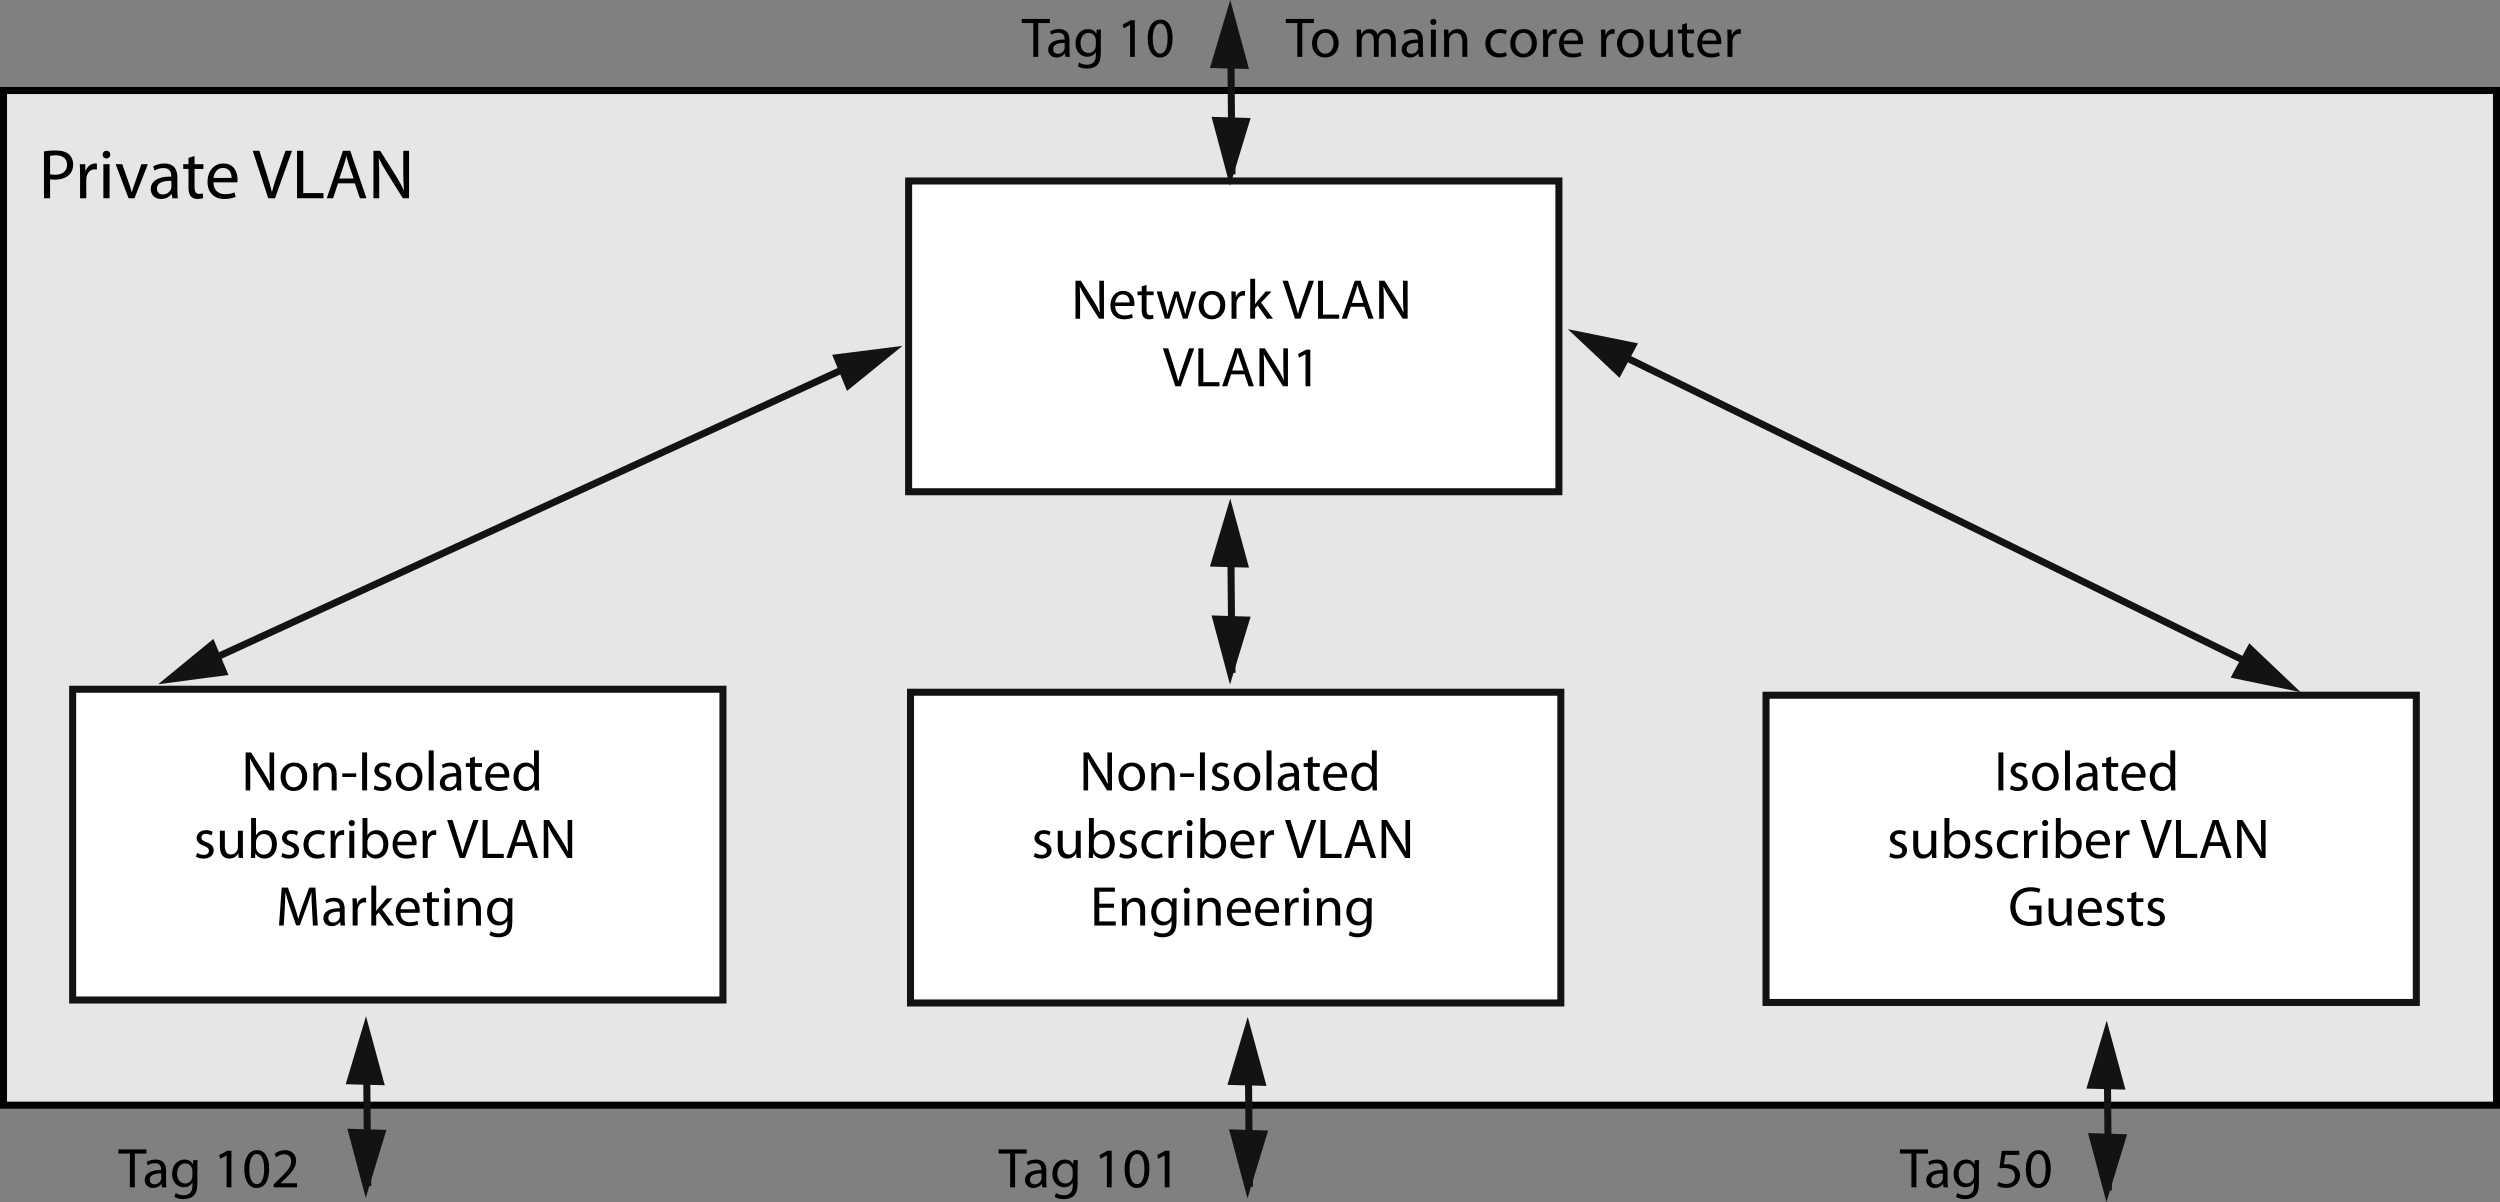 <?xml version="1.0" encoding="UTF-8"?>
<!DOCTYPE svg PUBLIC "-//W3C//DTD SVG 1.1//EN" "http://www.w3.org/Graphics/SVG/1.1/DTD/svg11.dtd">
<!-- Generator: Adobe Illustrator 15.1.0, SVG Export Plug-In . SVG Version: 6.00 Build 0)  --><svg xmlns="http://www.w3.org/2000/svg" version="1.1" id="Layer_1" x="0px" y="0px" width="355.105px" height="170.76px" viewBox="0 0 355.105 170.76" enable-background="new 0 0 355.105 170.76" xml:space="preserve">
    <rect x="0" y="0" width="355.105" height="170.76" fill="#808080" stroke="none"/>
    <rect x="0.5" y="12.856" fill="#E6E6E6" stroke="#000000" width="354.105" height="144.127"/>
    <rect x="129.063" y="25.706" fill="#FFFFFF" stroke="#141213" width="92.368" height="44.141"/>
    <rect x="10.322" y="97.9" fill="#FFFFFF" stroke="#141213" width="92.368" height="44.141"/>
    <rect x="129.332" y="98.326" fill="#FFFFFF" stroke="#141213" width="92.37" height="44.139"/>
    <rect x="250.85" y="98.75" fill="#FFFFFF" stroke="#141213" width="92.368" height="43.64"/>
    <g>
        <path d="M152.764,45.268v-5.389h0.768l1.719,2.727c0.392,0.632,0.711,1.199,0.959,1.751l0.024-0.008   c-0.064-0.72-0.08-1.375-0.08-2.215v-2.255h0.655v5.389h-0.704l-1.711-2.734c-0.376-0.6-0.736-1.215-1-1.799l-0.024,0.008   c0.04,0.68,0.048,1.327,0.048,2.223v2.303H152.764z"/>
        <path d="M158.396,43.461c0.016,0.952,0.616,1.343,1.327,1.343c0.504,0,0.815-0.088,1.071-0.2l0.128,0.504   c-0.248,0.112-0.68,0.248-1.295,0.248c-1.191,0-1.903-0.792-1.903-1.959s0.688-2.079,1.815-2.079c1.271,0,1.599,1.104,1.599,1.815   c0,0.144-0.008,0.248-0.024,0.328H158.396z M160.458,42.958c0.008-0.44-0.184-1.136-0.975-1.136c-0.72,0-1.023,0.648-1.08,1.136   H160.458z"/>
        <path d="M162.859,40.471v0.928h1.007v0.536h-1.007v2.086c0,0.48,0.136,0.752,0.528,0.752c0.192,0,0.304-0.016,0.408-0.048   l0.032,0.536c-0.136,0.048-0.352,0.096-0.624,0.096c-0.328,0-0.591-0.112-0.759-0.296c-0.192-0.216-0.272-0.56-0.272-1.015v-2.111   h-0.6v-0.536h0.6v-0.72L162.859,40.471z"/>
        <path d="M165.011,41.398l0.52,1.967c0.104,0.432,0.208,0.832,0.28,1.231h0.024c0.088-0.392,0.216-0.808,0.344-1.224l0.632-1.975   h0.592l0.6,1.935c0.144,0.464,0.256,0.872,0.344,1.264h0.024c0.064-0.392,0.168-0.8,0.296-1.255l0.552-1.943h0.695l-1.247,3.87   h-0.64l-0.592-1.847c-0.136-0.432-0.248-0.815-0.344-1.271h-0.016c-0.096,0.463-0.216,0.863-0.352,1.279l-0.624,1.839h-0.64   l-1.167-3.87H165.011z"/>
        <path d="M174.042,43.301c0,1.431-0.999,2.055-1.927,2.055c-1.04,0-1.855-0.768-1.855-1.991c0-1.288,0.855-2.047,1.919-2.047   C173.29,41.318,174.042,42.126,174.042,43.301z M170.979,43.341c0,0.847,0.479,1.487,1.167,1.487c0.671,0,1.175-0.631,1.175-1.503   c0-0.656-0.328-1.479-1.159-1.479C171.339,41.846,170.979,42.613,170.979,43.341z"/>
        <path d="M174.932,42.605c0-0.456-0.008-0.848-0.032-1.207h0.616l0.031,0.768h0.023c0.177-0.52,0.608-0.848,1.08-0.848   c0.072,0,0.128,0.008,0.191,0.016v0.664c-0.071-0.016-0.144-0.016-0.239-0.016c-0.496,0-0.848,0.368-0.943,0.896   c-0.017,0.096-0.024,0.216-0.024,0.328v2.063h-0.703V42.605z"/>
        <path d="M178.275,43.173h0.016c0.096-0.136,0.224-0.304,0.336-0.44l1.143-1.335h0.84l-1.486,1.591l1.703,2.279h-0.864l-1.327-1.855   l-0.359,0.4v1.455h-0.696v-5.677h0.696V43.173z"/>
        <path d="M183.946,45.268l-1.767-5.389h0.76l0.839,2.655c0.224,0.728,0.424,1.383,0.575,2.015h0.017   c0.151-0.624,0.368-1.303,0.616-2.007l0.911-2.663h0.743l-1.927,5.389H183.946z"/>
        <path d="M187.219,39.879h0.703v4.806h2.303v0.583h-3.006V39.879z"/>
        <path d="M191.874,43.573l-0.56,1.695h-0.72l1.839-5.389h0.832l1.839,5.389h-0.743l-0.576-1.695H191.874z M193.649,43.029   l-0.536-1.551c-0.119-0.352-0.199-0.671-0.279-0.983h-0.016c-0.08,0.312-0.16,0.648-0.272,0.976l-0.528,1.559H193.649z"/>
        <path d="M195.898,45.268v-5.389h0.768l1.719,2.727c0.393,0.632,0.712,1.199,0.96,1.751l0.024-0.008   c-0.064-0.72-0.08-1.375-0.08-2.215v-2.255h0.655v5.389h-0.704l-1.711-2.734c-0.375-0.6-0.735-1.215-0.999-1.799l-0.024,0.008   c0.041,0.68,0.049,1.327,0.049,2.223v2.303H195.898z"/>
        <path d="M166.943,54.868l-1.767-5.389h0.76l0.839,2.655c0.224,0.728,0.424,1.383,0.576,2.015h0.016   c0.152-0.624,0.368-1.303,0.616-2.007l0.911-2.663h0.744l-1.927,5.389H166.943z"/>
        <path d="M170.215,49.479h0.704v4.806h2.303v0.583h-3.006V49.479z"/>
        <path d="M174.871,53.173l-0.561,1.695h-0.719l1.839-5.389h0.831l1.84,5.389h-0.744l-0.576-1.695H174.871z M176.646,52.629   l-0.536-1.551c-0.12-0.352-0.2-0.671-0.28-0.983h-0.016c-0.08,0.312-0.16,0.647-0.271,0.976l-0.528,1.559H176.646z"/>
        <path d="M178.896,54.868v-5.389h0.768l1.719,2.727c0.392,0.632,0.712,1.199,0.96,1.751l0.023-0.008   c-0.064-0.72-0.08-1.375-0.08-2.215v-2.255h0.656v5.389h-0.704l-1.711-2.734c-0.376-0.6-0.735-1.215-0.999-1.799l-0.024,0.008   c0.04,0.68,0.048,1.327,0.048,2.223v2.303H178.896z"/>
        <path d="M185.438,50.327h-0.016l-0.903,0.488l-0.137-0.536l1.136-0.608h0.6v5.197h-0.68V50.327z"/>
</g>
    <g>
        <path d="M284.562,106.878v5.389h-0.704v-5.389H284.562z"/>
        <path d="M285.657,111.556c0.217,0.128,0.584,0.271,0.936,0.271c0.504,0,0.744-0.248,0.744-0.576c0-0.335-0.2-0.512-0.712-0.704   c-0.703-0.256-1.031-0.631-1.031-1.095c0-0.624,0.512-1.135,1.335-1.135c0.392,0,0.736,0.104,0.943,0.24l-0.168,0.512   c-0.151-0.096-0.432-0.232-0.791-0.232c-0.416,0-0.64,0.24-0.64,0.528c0,0.32,0.224,0.464,0.728,0.664   c0.664,0.248,1.016,0.583,1.016,1.159c0,0.688-0.536,1.167-1.439,1.167c-0.424,0-0.815-0.112-1.088-0.272L285.657,111.556z"/>
        <path d="M292.424,110.3c0,1.431-1,2.055-1.927,2.055c-1.04,0-1.855-0.768-1.855-1.991c0-1.288,0.855-2.047,1.919-2.047   C291.672,108.317,292.424,109.125,292.424,110.3z M289.361,110.34c0,0.847,0.479,1.487,1.167,1.487   c0.672,0,1.176-0.631,1.176-1.503c0-0.656-0.328-1.479-1.159-1.479C289.721,108.845,289.361,109.612,289.361,110.34z"/>
        <path d="M293.313,106.59h0.703v5.677h-0.703V106.59z"/>
        <path d="M297.919,111.34c0,0.335,0.017,0.664,0.057,0.927h-0.632l-0.056-0.488h-0.024c-0.216,0.304-0.632,0.576-1.184,0.576   c-0.783,0-1.183-0.552-1.183-1.111c0-0.936,0.831-1.447,2.326-1.439v-0.08c0-0.312-0.088-0.896-0.879-0.888   c-0.368,0-0.744,0.104-1.016,0.288l-0.16-0.472c0.319-0.2,0.791-0.336,1.279-0.336c1.184,0,1.471,0.808,1.471,1.575V111.34z    M297.239,110.292c-0.768-0.016-1.639,0.12-1.639,0.872c0,0.464,0.304,0.672,0.655,0.672c0.512,0,0.84-0.32,0.952-0.648   c0.023-0.08,0.031-0.16,0.031-0.224V110.292z"/>
        <path d="M299.873,107.47v0.928h1.007v0.536h-1.007v2.086c0,0.48,0.136,0.752,0.527,0.752c0.191,0,0.304-0.016,0.407-0.048   l0.032,0.536c-0.136,0.048-0.352,0.096-0.623,0.096c-0.328,0-0.592-0.112-0.76-0.296c-0.192-0.216-0.272-0.56-0.272-1.015v-2.111   h-0.6v-0.536h0.6v-0.72L299.873,107.47z"/>
        <path d="M302.018,110.46c0.016,0.952,0.615,1.343,1.327,1.343c0.504,0,0.815-0.088,1.071-0.2l0.128,0.504   c-0.248,0.112-0.68,0.248-1.295,0.248c-1.191,0-1.903-0.792-1.903-1.959s0.688-2.079,1.815-2.079c1.271,0,1.599,1.104,1.599,1.815   c0,0.144-0.008,0.248-0.023,0.328H302.018z M304.08,109.957c0.008-0.44-0.184-1.136-0.976-1.136c-0.719,0-1.023,0.648-1.079,1.136   H304.08z"/>
        <path d="M308.968,106.59v4.677c0,0.344,0.016,0.736,0.032,1h-0.624l-0.032-0.671h-0.023c-0.208,0.432-0.672,0.759-1.304,0.759   c-0.936,0-1.663-0.792-1.663-1.967c-0.008-1.288,0.8-2.071,1.735-2.071c0.6,0,0.991,0.28,1.167,0.583h0.017v-2.311H308.968z    M308.272,109.972c0-0.088-0.009-0.208-0.032-0.295c-0.104-0.44-0.488-0.808-1.016-0.808c-0.728,0-1.159,0.64-1.159,1.487   c0,0.784,0.392,1.431,1.144,1.431c0.472,0,0.903-0.319,1.031-0.839c0.023-0.096,0.032-0.192,0.032-0.304V109.972z"/>
        <path d="M268.521,121.156c0.216,0.127,0.584,0.271,0.936,0.271c0.504,0,0.744-0.248,0.744-0.576c0-0.336-0.2-0.512-0.712-0.703   c-0.703-0.256-1.031-0.632-1.031-1.096c0-0.624,0.512-1.135,1.335-1.135c0.392,0,0.735,0.104,0.943,0.24l-0.168,0.512   c-0.151-0.096-0.432-0.232-0.791-0.232c-0.416,0-0.64,0.24-0.64,0.528c0,0.32,0.224,0.464,0.728,0.664   c0.663,0.248,1.016,0.583,1.016,1.158c0,0.688-0.536,1.168-1.439,1.168c-0.424,0-0.815-0.111-1.087-0.271L268.521,121.156z"/>
        <path d="M275.024,120.804c0,0.407,0.008,0.76,0.031,1.063h-0.623l-0.04-0.632h-0.017c-0.176,0.312-0.591,0.72-1.279,0.72   c-0.607,0-1.335-0.344-1.335-1.695v-2.263h0.704v2.136c0,0.734,0.231,1.238,0.863,1.238c0.472,0,0.8-0.328,0.928-0.647   c0.04-0.096,0.063-0.224,0.063-0.359v-2.367h0.704V120.804z"/>
        <path d="M276.194,116.19h0.695v2.431h0.016c0.248-0.432,0.696-0.704,1.319-0.704c0.968,0,1.64,0.799,1.64,1.967   c0,1.383-0.88,2.07-1.743,2.07c-0.56,0-1.008-0.216-1.304-0.72h-0.016l-0.04,0.632h-0.6c0.016-0.264,0.032-0.656,0.032-1V116.19z    M276.89,120.316c0,0.088,0.008,0.176,0.032,0.256c0.128,0.487,0.544,0.823,1.056,0.823c0.743,0,1.175-0.6,1.175-1.487   c0-0.775-0.399-1.439-1.159-1.439c-0.472,0-0.92,0.335-1.063,0.863c-0.024,0.088-0.04,0.185-0.04,0.297V120.316z"/>
        <path d="M280.649,121.156c0.217,0.127,0.584,0.271,0.936,0.271c0.504,0,0.744-0.248,0.744-0.576c0-0.336-0.2-0.512-0.712-0.703   c-0.703-0.256-1.031-0.632-1.031-1.096c0-0.624,0.512-1.135,1.335-1.135c0.392,0,0.736,0.104,0.943,0.24l-0.168,0.512   c-0.151-0.096-0.432-0.232-0.791-0.232c-0.416,0-0.64,0.24-0.64,0.528c0,0.32,0.224,0.464,0.728,0.664   c0.664,0.248,1.016,0.583,1.016,1.158c0,0.688-0.536,1.168-1.439,1.168c-0.424,0-0.815-0.111-1.088-0.271L280.649,121.156z"/>
        <path d="M286.672,121.731c-0.184,0.088-0.591,0.224-1.111,0.224c-1.167,0-1.927-0.791-1.927-1.975c0-1.191,0.815-2.063,2.079-2.063   c0.416,0,0.783,0.104,0.976,0.208l-0.16,0.536c-0.168-0.088-0.432-0.184-0.815-0.184c-0.888,0-1.367,0.664-1.367,1.463   c0,0.896,0.575,1.447,1.343,1.447c0.4,0,0.664-0.097,0.864-0.185L286.672,121.731z"/>
        <path d="M287.498,119.205c0-0.456-0.009-0.848-0.032-1.208h0.615l0.032,0.768h0.024c0.176-0.52,0.607-0.847,1.079-0.847   c0.072,0,0.128,0.008,0.192,0.016v0.664c-0.072-0.016-0.145-0.016-0.24-0.016c-0.496,0-0.848,0.368-0.943,0.896   c-0.017,0.096-0.024,0.216-0.024,0.328v2.063h-0.703V119.205z"/>
        <path d="M290.93,116.91c0,0.24-0.168,0.432-0.447,0.432c-0.256,0-0.424-0.192-0.424-0.432c0-0.24,0.176-0.44,0.439-0.44   C290.754,116.47,290.93,116.662,290.93,116.91z M290.146,121.867v-3.87h0.703v3.87H290.146z"/>
        <path d="M292.019,116.19h0.695v2.431h0.016c0.248-0.432,0.696-0.704,1.319-0.704c0.968,0,1.64,0.799,1.64,1.967   c0,1.383-0.88,2.07-1.743,2.07c-0.56,0-1.008-0.216-1.304-0.72h-0.016l-0.04,0.632h-0.6c0.016-0.264,0.032-0.656,0.032-1V116.19z    M292.714,120.316c0,0.088,0.008,0.176,0.032,0.256c0.128,0.487,0.544,0.823,1.056,0.823c0.743,0,1.175-0.6,1.175-1.487   c0-0.775-0.399-1.439-1.159-1.439c-0.472,0-0.92,0.335-1.063,0.863c-0.024,0.088-0.04,0.185-0.04,0.297V120.316z"/>
        <path d="M296.962,120.061c0.016,0.951,0.615,1.343,1.327,1.343c0.504,0,0.815-0.088,1.071-0.2l0.128,0.504   c-0.248,0.112-0.68,0.248-1.295,0.248c-1.191,0-1.903-0.791-1.903-1.959c0-1.167,0.688-2.079,1.815-2.079   c1.271,0,1.599,1.103,1.599,1.815c0,0.145-0.008,0.248-0.023,0.328H296.962z M299.024,119.557c0.008-0.439-0.184-1.136-0.976-1.136   c-0.72,0-1.023,0.647-1.079,1.136H299.024z"/>
        <path d="M300.578,119.205c0-0.456-0.009-0.848-0.032-1.208h0.615l0.032,0.768h0.024c0.176-0.52,0.607-0.847,1.079-0.847   c0.072,0,0.128,0.008,0.192,0.016v0.664c-0.072-0.016-0.145-0.016-0.24-0.016c-0.496,0-0.848,0.368-0.943,0.896   c-0.017,0.096-0.024,0.216-0.024,0.328v2.063h-0.703V119.205z"/>
        <path d="M305.81,121.867l-1.767-5.389h0.759l0.84,2.655c0.224,0.728,0.424,1.383,0.576,2.015h0.016   c0.152-0.624,0.368-1.304,0.615-2.007l0.912-2.663h0.743l-1.927,5.389H305.81z"/>
        <path d="M309.082,116.478h0.704v4.805h2.303v0.584h-3.007V116.478z"/>
        <path d="M313.738,120.172l-0.56,1.695h-0.72l1.839-5.389h0.831l1.839,5.389h-0.743l-0.575-1.695H313.738z M315.513,119.629   l-0.535-1.552c-0.12-0.352-0.2-0.671-0.28-0.983h-0.016c-0.08,0.312-0.16,0.647-0.272,0.976l-0.527,1.56H315.513z"/>
        <path d="M317.763,121.867v-5.389h0.768l1.72,2.727c0.392,0.631,0.711,1.199,0.959,1.75l0.024-0.008   c-0.064-0.719-0.08-1.375-0.08-2.214v-2.255h0.655v5.389h-0.703l-1.712-2.734c-0.375-0.6-0.735-1.215-0.999-1.799l-0.024,0.008   c0.04,0.68,0.049,1.327,0.049,2.223v2.303H317.763z"/>
        <path d="M289.977,131.228c-0.313,0.12-0.936,0.296-1.663,0.296c-0.816,0-1.487-0.208-2.016-0.712   c-0.463-0.448-0.751-1.167-0.751-2.007c0-1.607,1.111-2.782,2.918-2.782c0.624,0,1.119,0.136,1.352,0.247l-0.176,0.568   c-0.288-0.136-0.647-0.232-1.191-0.232c-1.312,0-2.167,0.816-2.167,2.168c0,1.367,0.815,2.174,2.079,2.174   c0.455,0,0.768-0.063,0.927-0.144v-1.607h-1.087v-0.56h1.775V131.228z"/>
        <path d="M294.249,130.404c0,0.407,0.008,0.76,0.031,1.063h-0.623l-0.04-0.631h-0.017c-0.176,0.312-0.591,0.719-1.279,0.719   c-0.607,0-1.335-0.344-1.335-1.694v-2.263h0.704v2.135c0,0.735,0.231,1.239,0.863,1.239c0.472,0,0.8-0.328,0.928-0.647   c0.04-0.096,0.063-0.225,0.063-0.36v-2.366h0.704V130.404z"/>
        <path d="M295.811,129.66c0.016,0.951,0.615,1.344,1.327,1.344c0.504,0,0.815-0.088,1.071-0.2l0.128,0.504   c-0.248,0.112-0.68,0.247-1.295,0.247c-1.191,0-1.903-0.791-1.903-1.959c0-1.167,0.688-2.078,1.815-2.078   c1.271,0,1.599,1.104,1.599,1.814c0,0.145-0.008,0.248-0.023,0.328H295.811z M297.873,129.156c0.008-0.439-0.184-1.135-0.976-1.135   c-0.719,0-1.023,0.647-1.079,1.135H297.873z"/>
        <path d="M299.33,130.756c0.216,0.128,0.584,0.271,0.936,0.271c0.504,0,0.744-0.248,0.744-0.576c0-0.335-0.2-0.512-0.712-0.703   c-0.703-0.256-1.031-0.631-1.031-1.096c0-0.623,0.512-1.135,1.335-1.135c0.392,0,0.735,0.104,0.943,0.24l-0.168,0.512   c-0.151-0.097-0.432-0.232-0.791-0.232c-0.416,0-0.64,0.24-0.64,0.527c0,0.32,0.224,0.465,0.728,0.664   c0.663,0.248,1.016,0.584,1.016,1.159c0,0.688-0.536,1.167-1.439,1.167c-0.424,0-0.815-0.111-1.087-0.271L299.33,130.756z"/>
        <path d="M303.442,126.67v0.928h1.007v0.535h-1.007v2.087c0,0.479,0.136,0.752,0.527,0.752c0.191,0,0.304-0.017,0.408-0.048   l0.031,0.535c-0.136,0.049-0.352,0.096-0.623,0.096c-0.328,0-0.592-0.111-0.76-0.295c-0.192-0.217-0.272-0.561-0.272-1.016v-2.111   h-0.6v-0.535h0.6v-0.72L303.442,126.67z"/>
        <path d="M305.146,130.756c0.216,0.128,0.584,0.271,0.936,0.271c0.504,0,0.744-0.248,0.744-0.576c0-0.335-0.2-0.512-0.712-0.703   c-0.703-0.256-1.031-0.631-1.031-1.096c0-0.623,0.512-1.135,1.335-1.135c0.392,0,0.735,0.104,0.943,0.24l-0.168,0.512   c-0.151-0.097-0.432-0.232-0.791-0.232c-0.416,0-0.64,0.24-0.64,0.527c0,0.32,0.224,0.465,0.728,0.664   c0.663,0.248,1.016,0.584,1.016,1.159c0,0.688-0.536,1.167-1.439,1.167c-0.424,0-0.815-0.111-1.087-0.271L305.146,130.756z"/>
</g>
    <g>
        <path d="M153.904,112.267v-5.389h0.768l1.719,2.727c0.392,0.632,0.711,1.199,0.959,1.751l0.024-0.008   c-0.064-0.72-0.08-1.375-0.08-2.215v-2.255h0.655v5.389h-0.704l-1.711-2.734c-0.376-0.6-0.736-1.215-1-1.799l-0.024,0.008   c0.04,0.68,0.048,1.327,0.048,2.223v2.303H153.904z"/>
        <path d="M162.646,110.3c0,1.431-1,2.055-1.927,2.055c-1.04,0-1.855-0.768-1.855-1.991c0-1.288,0.855-2.047,1.919-2.047   C161.894,108.317,162.646,109.125,162.646,110.3z M159.583,110.34c0,0.847,0.479,1.487,1.167,1.487   c0.671,0,1.175-0.631,1.175-1.503c0-0.656-0.328-1.479-1.159-1.479C159.943,108.845,159.583,109.612,159.583,110.34z"/>
        <path d="M163.536,109.444c0-0.408-0.008-0.728-0.032-1.048h0.624l0.04,0.64h0.016c0.192-0.359,0.64-0.719,1.279-0.719   c0.536,0,1.367,0.32,1.367,1.647v2.303h-0.704v-2.231c0-0.624-0.232-1.143-0.896-1.143c-0.456,0-0.815,0.328-0.943,0.72   c-0.032,0.088-0.048,0.208-0.048,0.328v2.327h-0.704V109.444z"/>
        <path d="M169.607,109.852v0.512h-1.975v-0.512H169.607z"/>
        <path d="M171.151,106.877v5.389h-0.704v-5.389H171.151z"/>
        <path d="M172.248,111.555c0.216,0.128,0.584,0.271,0.936,0.271c0.504,0,0.744-0.248,0.744-0.576c0-0.335-0.201-0.512-0.713-0.704   c-0.703-0.256-1.031-0.631-1.031-1.095c0-0.624,0.511-1.135,1.335-1.135c0.392,0,0.735,0.104,0.943,0.24l-0.168,0.512   c-0.152-0.096-0.432-0.232-0.791-0.232c-0.416,0-0.641,0.24-0.641,0.528c0,0.32,0.225,0.464,0.729,0.664   c0.663,0.248,1.016,0.583,1.016,1.159c0,0.688-0.537,1.167-1.439,1.167c-0.424,0-0.816-0.112-1.088-0.272L172.248,111.555z"/>
        <path d="M179.014,110.3c0,1.431-0.999,2.055-1.927,2.055c-1.04,0-1.854-0.768-1.854-1.991c0-1.288,0.855-2.047,1.918-2.047   C178.262,108.317,179.014,109.125,179.014,110.3z M175.951,110.34c0,0.847,0.48,1.487,1.168,1.487c0.672,0,1.176-0.631,1.176-1.503   c0-0.656-0.328-1.479-1.16-1.479C176.312,108.845,175.951,109.612,175.951,110.34z"/>
        <path d="M179.904,106.59h0.703v5.677h-0.703V106.59z"/>
        <path d="M184.511,111.339c0,0.336,0.017,0.664,0.056,0.928h-0.631l-0.057-0.488h-0.023c-0.217,0.304-0.633,0.576-1.184,0.576   c-0.783,0-1.184-0.552-1.184-1.111c0-0.936,0.832-1.447,2.326-1.439v-0.08c0-0.312-0.088-0.896-0.879-0.888   c-0.367,0-0.744,0.104-1.016,0.288l-0.16-0.472c0.32-0.2,0.792-0.335,1.279-0.335c1.184,0,1.472,0.808,1.472,1.575V111.339z    M183.831,110.292c-0.768-0.016-1.64,0.12-1.64,0.872c0,0.464,0.305,0.672,0.656,0.672c0.512,0,0.84-0.32,0.951-0.648   c0.024-0.08,0.032-0.16,0.032-0.224V110.292z"/>
        <path d="M186.464,107.469v0.927h1.007v0.536h-1.007v2.087c0,0.479,0.136,0.751,0.528,0.751c0.191,0,0.303-0.016,0.407-0.048   l0.032,0.536c-0.137,0.048-0.352,0.096-0.624,0.096c-0.327,0-0.591-0.112-0.759-0.296c-0.192-0.216-0.272-0.56-0.272-1.015v-2.111   h-0.6v-0.536h0.6v-0.719L186.464,107.469z"/>
        <path d="M188.607,110.459c0.016,0.952,0.616,1.343,1.328,1.343c0.504,0,0.814-0.088,1.07-0.2l0.129,0.503   c-0.248,0.112-0.68,0.248-1.295,0.248c-1.191,0-1.904-0.792-1.904-1.959c0-1.167,0.688-2.079,1.815-2.079   c1.271,0,1.599,1.103,1.599,1.815c0,0.144-0.008,0.248-0.023,0.328H188.607z M190.67,109.956c0.009-0.44-0.184-1.136-0.975-1.136   c-0.72,0-1.023,0.648-1.08,1.136H190.67z"/>
        <path d="M195.559,106.59v4.677c0,0.344,0.016,0.736,0.031,1h-0.623l-0.033-0.672h-0.023c-0.207,0.432-0.672,0.76-1.303,0.76   c-0.936,0-1.664-0.792-1.664-1.967c-0.008-1.287,0.801-2.071,1.736-2.071c0.6,0,0.99,0.28,1.166,0.583h0.017v-2.311H195.559z    M194.862,109.972c0-0.088-0.008-0.208-0.032-0.296c-0.104-0.439-0.487-0.807-1.016-0.807c-0.727,0-1.158,0.64-1.158,1.487   c0,0.784,0.391,1.432,1.143,1.432c0.472,0,0.904-0.32,1.031-0.84c0.024-0.096,0.032-0.192,0.032-0.304V109.972z"/>
        <path d="M147.004,121.155c0.216,0.128,0.583,0.271,0.936,0.271c0.503,0,0.744-0.247,0.744-0.575c0-0.336-0.2-0.512-0.712-0.704   c-0.704-0.256-1.031-0.632-1.031-1.095c0-0.624,0.512-1.136,1.335-1.136c0.392,0,0.735,0.104,0.943,0.24l-0.168,0.512   c-0.152-0.096-0.432-0.232-0.792-0.232c-0.416,0-0.64,0.24-0.64,0.528c0,0.32,0.224,0.463,0.728,0.664   c0.664,0.248,1.015,0.583,1.015,1.159c0,0.688-0.536,1.168-1.439,1.168c-0.424,0-0.815-0.112-1.087-0.272L147.004,121.155z"/>
        <path d="M153.506,120.803c0,0.408,0.008,0.76,0.032,1.064h-0.624l-0.04-0.633h-0.016c-0.176,0.313-0.592,0.721-1.279,0.721   c-0.608,0-1.335-0.344-1.335-1.695v-2.263h0.704v2.135c0,0.735,0.232,1.239,0.864,1.239c0.472,0,0.799-0.328,0.927-0.648   c0.04-0.096,0.064-0.223,0.064-0.359v-2.366h0.704V120.803z"/>
        <path d="M154.676,116.19h0.696v2.431h0.016c0.248-0.432,0.695-0.704,1.319-0.704c0.967,0,1.639,0.799,1.639,1.967   c0,1.384-0.88,2.071-1.743,2.071c-0.56,0-1.008-0.217-1.303-0.721h-0.016l-0.04,0.633h-0.6c0.016-0.264,0.032-0.656,0.032-1V116.19   z M155.372,120.315c0,0.088,0.008,0.176,0.032,0.256c0.128,0.487,0.543,0.823,1.055,0.823c0.744,0,1.175-0.6,1.175-1.486   c0-0.775-0.4-1.439-1.159-1.439c-0.472,0-0.919,0.335-1.063,0.863c-0.024,0.088-0.04,0.184-0.04,0.296V120.315z"/>
        <path d="M159.132,121.155c0.216,0.128,0.583,0.271,0.936,0.271c0.503,0,0.744-0.247,0.744-0.575c0-0.336-0.2-0.512-0.712-0.704   c-0.704-0.256-1.031-0.632-1.031-1.095c0-0.624,0.512-1.136,1.335-1.136c0.392,0,0.736,0.104,0.944,0.24l-0.168,0.512   c-0.152-0.096-0.432-0.232-0.792-0.232c-0.416,0-0.64,0.24-0.64,0.528c0,0.32,0.224,0.463,0.728,0.664   c0.664,0.248,1.016,0.583,1.016,1.159c0,0.688-0.536,1.168-1.439,1.168c-0.424,0-0.815-0.112-1.087-0.272L159.132,121.155z"/>
        <path d="M165.154,121.73c-0.184,0.088-0.592,0.225-1.111,0.225c-1.167,0-1.927-0.792-1.927-1.976c0-1.191,0.815-2.063,2.079-2.063   c0.416,0,0.783,0.104,0.976,0.208l-0.16,0.536c-0.168-0.088-0.432-0.184-0.815-0.184c-0.888,0-1.367,0.664-1.367,1.463   c0,0.896,0.576,1.447,1.343,1.447c0.399,0,0.664-0.096,0.863-0.184L165.154,121.73z"/>
        <path d="M165.979,119.204c0-0.456-0.008-0.848-0.032-1.207h0.616l0.032,0.768h0.024c0.176-0.52,0.608-0.848,1.08-0.848   c0.072,0,0.128,0.008,0.192,0.016v0.664c-0.072-0.016-0.144-0.016-0.24-0.016c-0.496,0-0.848,0.368-0.943,0.896   c-0.016,0.096-0.024,0.215-0.024,0.327v2.063h-0.704V119.204z"/>
        <path d="M169.412,116.909c0,0.24-0.168,0.432-0.448,0.432c-0.256,0-0.424-0.192-0.424-0.432c0-0.24,0.176-0.439,0.44-0.439   C169.236,116.47,169.412,116.662,169.412,116.909z M168.628,121.867v-3.87h0.704v3.87H168.628z"/>
        <path d="M170.5,116.19h0.696v2.431h0.016c0.248-0.432,0.695-0.704,1.319-0.704c0.967,0,1.639,0.799,1.639,1.967   c0,1.384-0.879,2.071-1.742,2.071c-0.56,0-1.008-0.217-1.304-0.721h-0.016l-0.04,0.633h-0.6c0.016-0.264,0.032-0.656,0.032-1   V116.19z M171.196,120.315c0,0.088,0.008,0.176,0.032,0.256c0.128,0.487,0.543,0.823,1.055,0.823c0.744,0,1.176-0.6,1.176-1.486   c0-0.775-0.4-1.439-1.16-1.439c-0.472,0-0.919,0.335-1.063,0.863c-0.024,0.088-0.04,0.184-0.04,0.296V120.315z"/>
        <path d="M175.443,120.06c0.016,0.952,0.616,1.343,1.328,1.343c0.504,0,0.814-0.088,1.07-0.199l0.129,0.504   c-0.248,0.111-0.68,0.248-1.295,0.248c-1.191,0-1.904-0.792-1.904-1.959c0-1.168,0.688-2.079,1.815-2.079   c1.271,0,1.599,1.104,1.599,1.815c0,0.144-0.008,0.247-0.023,0.327H175.443z M177.506,119.557c0.009-0.44-0.184-1.136-0.975-1.136   c-0.72,0-1.023,0.648-1.08,1.136H177.506z"/>
        <path d="M179.06,119.204c0-0.456-0.008-0.848-0.032-1.207h0.616l0.032,0.768h0.023c0.176-0.52,0.607-0.848,1.08-0.848   c0.071,0,0.127,0.008,0.191,0.016v0.664c-0.072-0.016-0.145-0.016-0.24-0.016c-0.496,0-0.848,0.368-0.943,0.896   c-0.016,0.096-0.023,0.215-0.023,0.327v2.063h-0.704V119.204z"/>
        <path d="M184.291,121.867l-1.768-5.39h0.76l0.84,2.655c0.225,0.727,0.424,1.383,0.576,2.014h0.016   c0.152-0.623,0.367-1.303,0.615-2.006l0.912-2.663h0.743l-1.927,5.39H184.291z"/>
        <path d="M187.563,116.478h0.704v4.806h2.303v0.584h-3.007V116.478z"/>
        <path d="M192.219,120.172l-0.56,1.695h-0.72l1.84-5.39h0.831l1.839,5.39h-0.744l-0.575-1.695H192.219z M193.994,119.628   l-0.535-1.551c-0.121-0.352-0.201-0.671-0.281-0.983h-0.016c-0.08,0.312-0.16,0.648-0.271,0.976l-0.527,1.559H193.994z"/>
        <path d="M196.244,121.867v-5.39h0.768l1.719,2.727c0.391,0.632,0.711,1.199,0.959,1.751l0.023-0.008   c-0.063-0.72-0.08-1.375-0.08-2.215v-2.255h0.656v5.39h-0.703l-1.711-2.734c-0.377-0.6-0.736-1.216-1-1.8l-0.023,0.008   c0.039,0.68,0.047,1.327,0.047,2.223v2.303H196.244z"/>
        <path d="M158.234,128.94h-2.087v1.942h2.335v0.584h-3.039v-5.389h2.918v0.584h-2.215v1.702h2.087V128.94z"/>
        <path d="M159.364,128.645c0-0.408-0.008-0.728-0.032-1.048h0.624l0.04,0.64h0.016c0.192-0.359,0.64-0.719,1.279-0.719   c0.536,0,1.367,0.319,1.367,1.646v2.303h-0.704v-2.23c0-0.624-0.232-1.144-0.896-1.144c-0.456,0-0.815,0.327-0.943,0.72   c-0.032,0.088-0.048,0.207-0.048,0.328v2.326h-0.704V128.645z"/>
        <path d="M167.114,130.898c0,0.896-0.184,1.432-0.552,1.775c-0.384,0.344-0.928,0.464-1.416,0.464c-0.463,0-0.975-0.112-1.287-0.319   l0.176-0.544c0.256,0.168,0.656,0.312,1.136,0.312c0.719,0,1.247-0.375,1.247-1.359v-0.424h-0.016   c-0.208,0.36-0.631,0.648-1.231,0.648c-0.96,0-1.647-0.816-1.647-1.887c0-1.313,0.855-2.047,1.751-2.047   c0.672,0,1.032,0.344,1.208,0.663h0.016l0.024-0.584h0.624c-0.024,0.272-0.032,0.592-0.032,1.056V130.898z M166.411,129.124   c0-0.12-0.008-0.224-0.04-0.312c-0.128-0.416-0.464-0.752-0.983-0.752c-0.672,0-1.151,0.568-1.151,1.463   c0,0.76,0.392,1.392,1.143,1.392c0.44,0,0.832-0.272,0.976-0.72c0.04-0.119,0.056-0.256,0.056-0.375V129.124z"/>
        <path d="M169.011,126.51c0,0.24-0.168,0.432-0.448,0.432c-0.256,0-0.424-0.191-0.424-0.432s0.176-0.439,0.44-0.439   C168.835,126.07,169.011,126.262,169.011,126.51z M168.228,131.467v-3.87h0.704v3.87H168.228z"/>
        <path d="M170.1,128.645c0-0.408-0.008-0.728-0.032-1.048h0.624l0.04,0.64h0.016c0.192-0.359,0.64-0.719,1.279-0.719   c0.536,0,1.368,0.319,1.368,1.646v2.303h-0.704v-2.23c0-0.624-0.231-1.144-0.896-1.144c-0.456,0-0.815,0.327-0.943,0.72   c-0.032,0.088-0.048,0.207-0.048,0.328v2.326H170.1V128.645z"/>
        <path d="M174.932,129.66c0.016,0.951,0.615,1.343,1.327,1.343c0.504,0,0.815-0.088,1.071-0.2l0.128,0.504   c-0.247,0.112-0.68,0.248-1.296,0.248c-1.19,0-1.902-0.791-1.902-1.959c0-1.167,0.688-2.078,1.814-2.078   c1.271,0,1.6,1.103,1.6,1.814c0,0.145-0.008,0.248-0.023,0.328H174.932z M176.994,129.156c0.008-0.439-0.184-1.136-0.975-1.136   c-0.721,0-1.023,0.647-1.08,1.136H176.994z"/>
        <path d="M178.939,129.66c0.016,0.951,0.615,1.343,1.327,1.343c0.504,0,0.815-0.088,1.071-0.2l0.128,0.504   c-0.247,0.112-0.68,0.248-1.296,0.248c-1.19,0-1.902-0.791-1.902-1.959c0-1.167,0.688-2.078,1.814-2.078   c1.271,0,1.6,1.103,1.6,1.814c0,0.145-0.008,0.248-0.023,0.328H178.939z M181.002,129.156c0.008-0.439-0.184-1.136-0.975-1.136   c-0.721,0-1.023,0.647-1.08,1.136H181.002z"/>
        <path d="M182.555,128.805c0-0.456-0.008-0.848-0.031-1.208h0.615l0.032,0.768h0.024c0.176-0.52,0.607-0.847,1.079-0.847   c0.071,0,0.128,0.008,0.192,0.016v0.664c-0.072-0.017-0.145-0.017-0.24-0.017c-0.496,0-0.848,0.368-0.943,0.896   c-0.016,0.096-0.024,0.216-0.024,0.328v2.063h-0.704V128.805z"/>
        <path d="M185.986,126.51c0,0.24-0.168,0.432-0.447,0.432c-0.256,0-0.424-0.191-0.424-0.432s0.176-0.439,0.439-0.439   C185.811,126.07,185.986,126.262,185.986,126.51z M185.203,131.467v-3.87h0.703v3.87H185.203z"/>
        <path d="M187.074,128.645c0-0.408-0.008-0.728-0.031-1.048h0.623l0.041,0.64h0.016c0.191-0.359,0.64-0.719,1.279-0.719   c0.535,0,1.367,0.319,1.367,1.646v2.303h-0.703v-2.23c0-0.624-0.232-1.144-0.896-1.144c-0.455,0-0.814,0.327-0.943,0.72   c-0.031,0.088-0.048,0.207-0.048,0.328v2.326h-0.704V128.645z"/>
        <path d="M194.825,130.898c0,0.896-0.185,1.432-0.552,1.775c-0.384,0.344-0.928,0.464-1.416,0.464c-0.463,0-0.975-0.112-1.287-0.319   l0.176-0.544c0.256,0.168,0.656,0.312,1.137,0.312c0.719,0,1.246-0.375,1.246-1.359v-0.424h-0.016   c-0.207,0.36-0.631,0.648-1.23,0.648c-0.961,0-1.648-0.816-1.648-1.887c0-1.313,0.855-2.047,1.752-2.047   c0.672,0,1.031,0.344,1.207,0.663h0.016l0.024-0.584h0.624c-0.024,0.272-0.032,0.592-0.032,1.056V130.898z M194.121,129.124   c0-0.12-0.008-0.224-0.039-0.312c-0.129-0.416-0.465-0.752-0.984-0.752c-0.672,0-1.15,0.568-1.15,1.463   c0,0.76,0.391,1.392,1.143,1.392c0.439,0,0.832-0.272,0.976-0.72c0.04-0.119,0.056-0.256,0.056-0.375V129.124z"/>
</g>
    <g>
        <path d="M34.894,112.267v-5.389h0.768l1.719,2.727c0.392,0.632,0.711,1.199,0.959,1.751l0.024-0.008   c-0.064-0.72-0.08-1.375-0.08-2.215v-2.255h0.655v5.389h-0.704l-1.711-2.734c-0.376-0.6-0.736-1.215-1-1.799l-0.024,0.008   c0.04,0.68,0.048,1.327,0.048,2.223v2.303H34.894z"/>
        <path d="M43.636,110.3c0,1.431-1,2.055-1.927,2.055c-1.04,0-1.855-0.768-1.855-1.991c0-1.288,0.855-2.047,1.919-2.047   C42.884,108.317,43.636,109.125,43.636,110.3z M40.573,110.34c0,0.847,0.479,1.487,1.167,1.487c0.671,0,1.175-0.631,1.175-1.503   c0-0.656-0.328-1.479-1.159-1.479C40.933,108.845,40.573,109.612,40.573,110.34z"/>
        <path d="M44.525,109.444c0-0.408-0.008-0.728-0.032-1.048h0.624l0.04,0.64h0.016c0.192-0.359,0.64-0.719,1.279-0.719   c0.536,0,1.367,0.32,1.367,1.647v2.303h-0.704v-2.231c0-0.624-0.232-1.143-0.896-1.143c-0.456,0-0.815,0.328-0.943,0.72   c-0.032,0.088-0.048,0.208-0.048,0.328v2.327h-0.704V109.444z"/>
        <path d="M50.597,109.852v0.512h-1.975v-0.512H50.597z"/>
        <path d="M52.141,106.877v5.389h-0.704v-5.389H52.141z"/>
        <path d="M53.238,111.555c0.216,0.128,0.583,0.271,0.936,0.271c0.503,0,0.744-0.248,0.744-0.576c0-0.335-0.2-0.512-0.712-0.704   c-0.704-0.256-1.031-0.631-1.031-1.095c0-0.624,0.512-1.135,1.335-1.135c0.392,0,0.736,0.104,0.944,0.24l-0.168,0.512   c-0.152-0.096-0.432-0.232-0.792-0.232c-0.416,0-0.64,0.24-0.64,0.528c0,0.32,0.224,0.464,0.728,0.664   c0.664,0.248,1.016,0.583,1.016,1.159c0,0.688-0.536,1.167-1.439,1.167c-0.424,0-0.815-0.112-1.087-0.272L53.238,111.555z"/>
        <path d="M60.004,110.3c0,1.431-1,2.055-1.927,2.055c-1.04,0-1.855-0.768-1.855-1.991c0-1.288,0.855-2.047,1.919-2.047   C59.252,108.317,60.004,109.125,60.004,110.3z M56.941,110.34c0,0.847,0.479,1.487,1.167,1.487c0.671,0,1.175-0.631,1.175-1.503   c0-0.656-0.328-1.479-1.159-1.479C57.301,108.845,56.941,109.612,56.941,110.34z"/>
        <path d="M60.894,106.59h0.704v5.677h-0.704V106.59z"/>
        <path d="M65.5,111.339c0,0.336,0.016,0.664,0.056,0.928h-0.632l-0.056-0.488h-0.024c-0.216,0.304-0.632,0.576-1.183,0.576   c-0.784,0-1.184-0.552-1.184-1.111c0-0.936,0.832-1.447,2.327-1.439v-0.08c0-0.312-0.088-0.896-0.879-0.888   c-0.368,0-0.744,0.104-1.016,0.288l-0.16-0.472c0.32-0.2,0.792-0.335,1.279-0.335c1.183,0,1.471,0.808,1.471,1.575V111.339z    M64.821,110.292c-0.768-0.016-1.639,0.12-1.639,0.872c0,0.464,0.304,0.672,0.656,0.672c0.512,0,0.839-0.32,0.952-0.648   c0.024-0.08,0.032-0.16,0.032-0.224V110.292z"/>
        <path d="M67.454,107.469v0.927h1.007v0.536h-1.007v2.087c0,0.479,0.136,0.751,0.528,0.751c0.192,0,0.304-0.016,0.408-0.048   l0.032,0.536c-0.136,0.048-0.352,0.096-0.624,0.096c-0.328,0-0.591-0.112-0.759-0.296c-0.192-0.216-0.272-0.56-0.272-1.015v-2.111   h-0.6v-0.536h0.6v-0.719L67.454,107.469z"/>
        <path d="M69.598,110.459c0.016,0.952,0.616,1.343,1.327,1.343c0.504,0,0.815-0.088,1.071-0.2l0.128,0.503   c-0.248,0.112-0.68,0.248-1.295,0.248c-1.191,0-1.903-0.792-1.903-1.959c0-1.167,0.688-2.079,1.815-2.079   c1.271,0,1.599,1.103,1.599,1.815c0,0.144-0.008,0.248-0.024,0.328H69.598z M71.66,109.956c0.008-0.44-0.184-1.136-0.975-1.136   c-0.72,0-1.023,0.648-1.08,1.136H71.66z"/>
        <path d="M76.548,106.59v4.677c0,0.344,0.016,0.736,0.032,1h-0.624l-0.032-0.672H75.9c-0.208,0.432-0.671,0.76-1.303,0.76   c-0.936,0-1.663-0.792-1.663-1.967c-0.008-1.287,0.8-2.071,1.735-2.071c0.6,0,0.991,0.28,1.167,0.583h0.016v-2.311H76.548z    M75.852,109.972c0-0.088-0.008-0.208-0.032-0.296c-0.104-0.439-0.488-0.807-1.016-0.807c-0.728,0-1.159,0.64-1.159,1.487   c0,0.784,0.392,1.432,1.143,1.432c0.472,0,0.904-0.32,1.032-0.84c0.024-0.096,0.032-0.192,0.032-0.304V109.972z"/>
        <path d="M27.994,121.155c0.216,0.128,0.583,0.271,0.936,0.271c0.503,0,0.744-0.247,0.744-0.575c0-0.336-0.2-0.512-0.712-0.704   c-0.704-0.256-1.031-0.632-1.031-1.095c0-0.624,0.512-1.136,1.335-1.136c0.392,0,0.735,0.104,0.943,0.24l-0.168,0.512   c-0.152-0.096-0.432-0.232-0.792-0.232c-0.416,0-0.64,0.24-0.64,0.528c0,0.32,0.224,0.463,0.728,0.664   c0.664,0.248,1.015,0.583,1.015,1.159c0,0.688-0.536,1.168-1.439,1.168c-0.424,0-0.815-0.112-1.087-0.272L27.994,121.155z"/>
        <path d="M34.496,120.803c0,0.408,0.008,0.76,0.032,1.064h-0.624l-0.04-0.633h-0.016c-0.176,0.313-0.592,0.721-1.279,0.721   c-0.608,0-1.335-0.344-1.335-1.695v-2.263h0.704v2.135c0,0.735,0.232,1.239,0.864,1.239c0.472,0,0.799-0.328,0.927-0.648   c0.04-0.096,0.064-0.223,0.064-0.359v-2.366h0.704V120.803z"/>
        <path d="M35.666,116.19h0.696v2.431h0.016c0.248-0.432,0.695-0.704,1.319-0.704c0.967,0,1.639,0.799,1.639,1.967   c0,1.384-0.88,2.071-1.743,2.071c-0.56,0-1.008-0.217-1.303-0.721h-0.016l-0.04,0.633h-0.6c0.016-0.264,0.032-0.656,0.032-1V116.19   z M36.361,120.315c0,0.088,0.008,0.176,0.032,0.256c0.128,0.487,0.543,0.823,1.055,0.823c0.744,0,1.175-0.6,1.175-1.486   c0-0.775-0.4-1.439-1.159-1.439c-0.472,0-0.919,0.335-1.063,0.863c-0.024,0.088-0.04,0.184-0.04,0.296V120.315z"/>
        <path d="M40.122,121.155c0.216,0.128,0.583,0.271,0.936,0.271c0.503,0,0.744-0.247,0.744-0.575c0-0.336-0.2-0.512-0.712-0.704   c-0.704-0.256-1.031-0.632-1.031-1.095c0-0.624,0.512-1.136,1.335-1.136c0.392,0,0.736,0.104,0.944,0.24l-0.168,0.512   c-0.152-0.096-0.432-0.232-0.792-0.232c-0.416,0-0.64,0.24-0.64,0.528c0,0.32,0.224,0.463,0.728,0.664   c0.664,0.248,1.016,0.583,1.016,1.159c0,0.688-0.536,1.168-1.439,1.168c-0.424,0-0.815-0.112-1.087-0.272L40.122,121.155z"/>
        <path d="M46.144,121.73c-0.184,0.088-0.592,0.225-1.111,0.225c-1.167,0-1.927-0.792-1.927-1.976c0-1.191,0.815-2.063,2.079-2.063   c0.416,0,0.783,0.104,0.976,0.208L46,118.661c-0.168-0.088-0.432-0.184-0.815-0.184c-0.888,0-1.367,0.664-1.367,1.463   c0,0.896,0.576,1.447,1.343,1.447c0.399,0,0.664-0.096,0.863-0.184L46.144,121.73z"/>
        <path d="M46.969,119.204c0-0.456-0.008-0.848-0.032-1.207h0.616l0.032,0.768h0.024c0.176-0.52,0.608-0.848,1.08-0.848   c0.072,0,0.128,0.008,0.192,0.016v0.664c-0.072-0.016-0.144-0.016-0.24-0.016c-0.496,0-0.848,0.368-0.943,0.896   c-0.016,0.096-0.024,0.215-0.024,0.327v2.063h-0.704V119.204z"/>
        <path d="M50.401,116.909c0,0.24-0.168,0.432-0.448,0.432c-0.256,0-0.424-0.192-0.424-0.432c0-0.24,0.176-0.439,0.44-0.439   C50.226,116.47,50.401,116.662,50.401,116.909z M49.618,121.867v-3.87h0.704v3.87H49.618z"/>
        <path d="M51.49,116.19h0.696v2.431h0.016c0.248-0.432,0.695-0.704,1.319-0.704c0.967,0,1.639,0.799,1.639,1.967   c0,1.384-0.88,2.071-1.743,2.071c-0.56,0-1.008-0.217-1.303-0.721h-0.016l-0.04,0.633h-0.6c0.016-0.264,0.032-0.656,0.032-1V116.19   z M52.186,120.315c0,0.088,0.008,0.176,0.032,0.256c0.128,0.487,0.543,0.823,1.055,0.823c0.744,0,1.175-0.6,1.175-1.486   c0-0.775-0.4-1.439-1.159-1.439c-0.472,0-0.919,0.335-1.063,0.863c-0.024,0.088-0.04,0.184-0.04,0.296V120.315z"/>
        <path d="M56.434,120.06c0.016,0.952,0.616,1.343,1.327,1.343c0.504,0,0.815-0.088,1.071-0.199l0.128,0.504   c-0.248,0.111-0.68,0.248-1.295,0.248c-1.191,0-1.903-0.792-1.903-1.959c0-1.168,0.688-2.079,1.815-2.079   c1.271,0,1.599,1.104,1.599,1.815c0,0.144-0.008,0.247-0.024,0.327H56.434z M58.496,119.557c0.008-0.44-0.184-1.136-0.975-1.136   c-0.72,0-1.023,0.648-1.08,1.136H58.496z"/>
        <path d="M60.049,119.204c0-0.456-0.008-0.848-0.032-1.207h0.616l0.032,0.768h0.024c0.176-0.52,0.608-0.848,1.08-0.848   c0.072,0,0.128,0.008,0.192,0.016v0.664c-0.072-0.016-0.144-0.016-0.24-0.016c-0.496,0-0.848,0.368-0.943,0.896   c-0.016,0.096-0.024,0.215-0.024,0.327v2.063h-0.704V119.204z"/>
        <path d="M65.281,121.867l-1.767-5.39h0.76l0.839,2.655c0.224,0.727,0.424,1.383,0.576,2.014h0.016   c0.152-0.623,0.368-1.303,0.616-2.006l0.911-2.663h0.744l-1.927,5.39H65.281z"/>
        <path d="M68.553,116.478h0.704v4.806h2.303v0.584h-3.006V116.478z"/>
        <path d="M73.208,120.172l-0.56,1.695h-0.72l1.839-5.39H74.6l1.839,5.39h-0.744l-0.576-1.695H73.208z M74.984,119.628l-0.536-1.551   c-0.12-0.352-0.2-0.671-0.28-0.983h-0.016c-0.08,0.312-0.16,0.648-0.272,0.976l-0.528,1.559H74.984z"/>
        <path d="M77.233,121.867v-5.39h0.768l1.719,2.727c0.392,0.632,0.712,1.199,0.959,1.751l0.024-0.008   c-0.064-0.72-0.08-1.375-0.08-2.215v-2.255h0.656v5.39h-0.704l-1.711-2.734c-0.376-0.6-0.735-1.216-1-1.8l-0.024,0.008   c0.04,0.68,0.048,1.327,0.048,2.223v2.303H77.233z"/>
        <path d="M44.323,129.1c-0.04-0.751-0.088-1.662-0.088-2.326h-0.016c-0.192,0.623-0.408,1.303-0.68,2.047l-0.952,2.614H42.06   l-0.879-2.566c-0.256-0.768-0.464-1.455-0.616-2.095h-0.016c-0.016,0.672-0.056,1.566-0.104,2.383l-0.144,2.311h-0.664l0.375-5.389   h0.888l0.919,2.606c0.224,0.663,0.4,1.255,0.544,1.815h0.016c0.144-0.545,0.336-1.137,0.576-1.815l0.959-2.606h0.888l0.336,5.389   h-0.688L44.323,129.1z"/>
        <path d="M48.956,130.539c0,0.336,0.016,0.664,0.056,0.928H48.38l-0.056-0.488H48.3c-0.216,0.305-0.632,0.576-1.183,0.576   c-0.784,0-1.184-0.552-1.184-1.111c0-0.936,0.832-1.447,2.327-1.439v-0.08c0-0.312-0.088-0.895-0.879-0.887   c-0.368,0-0.744,0.104-1.016,0.287l-0.16-0.472c0.32-0.2,0.792-0.335,1.279-0.335c1.183,0,1.471,0.807,1.471,1.574V130.539z    M48.276,129.492c-0.768-0.016-1.639,0.119-1.639,0.871c0,0.464,0.304,0.672,0.656,0.672c0.512,0,0.839-0.32,0.952-0.648   c0.024-0.079,0.032-0.159,0.032-0.223V129.492z"/>
        <path d="M50.093,128.805c0-0.456-0.008-0.848-0.032-1.208h0.616l0.032,0.768h0.024c0.176-0.52,0.608-0.847,1.08-0.847   c0.072,0,0.128,0.008,0.192,0.016v0.664c-0.072-0.017-0.144-0.017-0.24-0.017c-0.496,0-0.848,0.368-0.944,0.896   c-0.016,0.096-0.024,0.216-0.024,0.328v2.063h-0.704V128.805z"/>
        <path d="M53.437,129.372h0.016c0.096-0.136,0.224-0.304,0.335-0.44l1.144-1.335h0.84l-1.487,1.591l1.703,2.279h-0.864l-1.327-1.855   l-0.36,0.4v1.455h-0.696v-5.677h0.696V129.372z"/>
        <path d="M56.885,129.66c0.016,0.951,0.616,1.343,1.327,1.343c0.504,0,0.815-0.088,1.071-0.2l0.128,0.504   c-0.248,0.112-0.68,0.248-1.295,0.248c-1.191,0-1.903-0.791-1.903-1.959c0-1.167,0.688-2.078,1.815-2.078   c1.271,0,1.599,1.103,1.599,1.814c0,0.145-0.008,0.248-0.024,0.328H56.885z M58.947,129.156c0.008-0.439-0.184-1.136-0.975-1.136   c-0.72,0-1.023,0.647-1.08,1.136H58.947z"/>
        <path d="M61.348,126.67v0.927h1.007v0.536h-1.007v2.087c0,0.479,0.136,0.751,0.528,0.751c0.192,0,0.304-0.016,0.408-0.048   l0.032,0.536c-0.136,0.048-0.352,0.096-0.624,0.096c-0.328,0-0.591-0.111-0.759-0.296c-0.192-0.216-0.272-0.56-0.272-1.015v-2.111   h-0.6v-0.536h0.6v-0.72L61.348,126.67z"/>
        <path d="M63.932,126.51c0,0.24-0.168,0.432-0.448,0.432c-0.256,0-0.424-0.191-0.424-0.432s0.176-0.439,0.44-0.439   C63.756,126.07,63.932,126.262,63.932,126.51z M63.148,131.467v-3.87h0.704v3.87H63.148z"/>
        <path d="M65.021,128.645c0-0.408-0.008-0.728-0.032-1.048h0.624l0.04,0.64h0.016c0.192-0.359,0.64-0.719,1.279-0.719   c0.536,0,1.367,0.319,1.367,1.646v2.303h-0.704v-2.23c0-0.624-0.232-1.144-0.896-1.144c-0.456,0-0.815,0.327-0.943,0.72   c-0.032,0.088-0.048,0.207-0.048,0.328v2.326h-0.704V128.645z"/>
        <path d="M72.771,130.898c0,0.896-0.184,1.432-0.552,1.775c-0.384,0.344-0.928,0.464-1.416,0.464c-0.463,0-0.975-0.112-1.287-0.319   l0.176-0.544c0.256,0.168,0.656,0.312,1.136,0.312c0.719,0,1.247-0.375,1.247-1.359v-0.424h-0.016   c-0.208,0.36-0.631,0.648-1.231,0.648c-0.96,0-1.647-0.816-1.647-1.887c0-1.313,0.855-2.047,1.751-2.047   c0.672,0,1.032,0.344,1.208,0.663h0.016l0.024-0.584h0.624c-0.024,0.272-0.032,0.592-0.032,1.056V130.898z M72.067,129.124   c0-0.12-0.008-0.224-0.04-0.312c-0.128-0.416-0.464-0.752-0.983-0.752c-0.672,0-1.151,0.568-1.151,1.463   c0,0.76,0.392,1.392,1.143,1.392c0.44,0,0.832-0.272,0.976-0.72c0.04-0.119,0.056-0.256,0.056-0.375V129.124z"/>
</g>
    <g>
        <line fill="none" stroke="#141213" x1="27.722" y1="94.749" x2="122.65" y2="51.132"/>
        <polygon fill="#141213" points="30.311,90.748 22.457,97.194 32.451,95.872  "/>
        <polygon fill="#141213" points="120.314,55.528 128.202,49.123 118.201,50.393  "/>
</g>
    <g>
        <line fill="none" stroke="#141213" x1="227.924" y1="49.294" x2="321.725" y2="95.283"/>
        <polygon fill="#141213" points="232.66,48.771 222.701,46.759 230.043,53.668  "/>
        <polygon fill="#141213" points="316.842,96.252 326.791,98.315 319.485,91.369  "/>
</g>
    <g>
        <line fill="none" stroke="#141213" x1="174.82" y1="5.804" x2="174.994" y2="24.755"/>
        <polygon fill="#141213" points="177.411,9.805 174.745,0 171.861,9.66  "/>
        <polygon fill="#141213" points="172.093,16.597 174.71,26.415 177.644,16.77  "/>
</g>
    <g>
        <line fill="none" stroke="#141213" x1="174.82" y1="76.625" x2="174.994" y2="95.577"/>
        <polygon fill="#141213" points="177.411,80.625 174.745,70.821 171.861,80.48  "/>
        <polygon fill="#141213" points="172.093,87.417 174.71,97.235 177.644,87.591  "/>
</g>
    <g>
        <line fill="none" stroke="#141213" x1="177.306" y1="149.621" x2="177.479" y2="168.572"/>
        <polygon fill="#141213" points="179.896,154.242 177.229,144.438 174.346,154.098  "/>
        <polygon fill="#141213" points="174.578,160.413 177.194,170.23 180.128,160.586  "/>
</g>
    <g>
        <line fill="none" stroke="#141213" x1="299.315" y1="150.15" x2="299.489" y2="169.102"/>
        <polygon fill="#141213" points="301.906,154.771 299.24,144.967 296.355,154.626  "/>
        <polygon fill="#141213" points="296.588,160.941 299.205,170.76 302.138,161.115  "/>
</g>
    <g>
        <line fill="none" stroke="#141213" x1="52.063" y1="149.528" x2="52.236" y2="168.48"/>
        <polygon fill="#141213" points="54.654,154.15 51.988,144.346 49.104,154.005  "/>
        <polygon fill="#141213" points="49.335,160.32 51.953,170.139 54.886,160.494  "/>
</g>
    <g>
        <path d="M6.245,21.503c0.419-0.07,0.969-0.13,1.669-0.13c0.859,0,1.489,0.2,1.889,0.56c0.359,0.32,0.589,0.81,0.589,1.409   c0,0.61-0.18,1.089-0.52,1.439c-0.47,0.49-1.209,0.739-2.059,0.739c-0.26,0-0.5-0.01-0.7-0.06v2.699H6.245V21.503z M7.114,24.751   c0.19,0.05,0.43,0.07,0.72,0.07c1.049,0,1.689-0.52,1.689-1.429c0-0.899-0.64-1.329-1.589-1.329c-0.38,0-0.67,0.03-0.82,0.07   V24.751z"/>
        <path d="M11.374,24.832c0-0.57-0.01-1.06-0.04-1.509h0.77l0.04,0.959h0.03c0.22-0.649,0.759-1.06,1.349-1.06   c0.09,0,0.16,0.01,0.24,0.02v0.83c-0.09-0.02-0.18-0.02-0.3-0.02c-0.62,0-1.06,0.46-1.179,1.12c-0.02,0.12-0.03,0.27-0.03,0.41   v2.579h-0.879V24.832z"/>
        <path d="M15.664,21.963c0,0.3-0.21,0.54-0.56,0.54c-0.32,0-0.53-0.24-0.53-0.54s0.22-0.549,0.55-0.549   C15.444,21.414,15.664,21.653,15.664,21.963z M14.684,28.16v-4.837h0.879v4.837H14.684z"/>
        <path d="M17.364,23.322l0.95,2.708c0.16,0.45,0.29,0.85,0.39,1.25h0.03c0.11-0.4,0.25-0.8,0.41-1.25l0.939-2.708h0.919   l-1.899,4.837h-0.84l-1.839-4.837H17.364z"/>
        <path d="M25.192,27c0,0.419,0.02,0.83,0.07,1.159h-0.79l-0.07-0.61h-0.03c-0.27,0.38-0.79,0.72-1.479,0.72   c-0.979,0-1.479-0.689-1.479-1.389c0-1.169,1.04-1.809,2.909-1.799v-0.1c0-0.39-0.11-1.12-1.1-1.109   c-0.459,0-0.929,0.13-1.269,0.36l-0.2-0.59c0.4-0.25,0.99-0.42,1.599-0.42c1.479,0,1.839,1.01,1.839,1.969V27z M24.343,25.691   c-0.959-0.02-2.049,0.15-2.049,1.089c0,0.58,0.379,0.84,0.819,0.84c0.64,0,1.049-0.4,1.189-0.81c0.03-0.1,0.04-0.2,0.04-0.28   V25.691z"/>
        <path d="M27.634,22.163v1.159h1.259v0.67h-1.259v2.608c0,0.6,0.17,0.939,0.66,0.939c0.24,0,0.38-0.02,0.51-0.06l0.04,0.67   c-0.17,0.06-0.44,0.12-0.78,0.12c-0.41,0-0.74-0.14-0.949-0.37c-0.24-0.27-0.34-0.7-0.34-1.27v-2.638h-0.75v-0.67h0.75v-0.899   L27.634,22.163z"/>
        <path d="M30.314,25.901c0.02,1.189,0.77,1.679,1.659,1.679c0.63,0,1.02-0.11,1.339-0.25l0.16,0.63c-0.31,0.14-0.85,0.31-1.619,0.31   c-1.489,0-2.378-0.989-2.378-2.449c0-1.459,0.859-2.599,2.269-2.599c1.589,0,1.999,1.379,1.999,2.269c0,0.18-0.01,0.31-0.03,0.41   H30.314z M32.893,25.271c0.01-0.55-0.23-1.419-1.219-1.419c-0.899,0-1.279,0.81-1.349,1.419H32.893z"/>
        <path d="M38.104,28.16l-2.209-6.736h0.95l1.049,3.318c0.28,0.909,0.53,1.729,0.72,2.519h0.02c0.19-0.78,0.459-1.629,0.77-2.509   l1.139-3.328h0.93l-2.409,6.736H38.104z"/>
        <path d="M42.194,21.423h0.879v6.007h2.878v0.729h-3.758V21.423z"/>
        <path d="M48.014,26.041l-0.7,2.119h-0.899l2.299-6.736h1.039l2.299,6.736h-0.929l-0.72-2.119H48.014z M50.232,25.361l-0.67-1.939   c-0.15-0.44-0.25-0.84-0.35-1.229h-0.02c-0.1,0.39-0.2,0.81-0.34,1.219l-0.66,1.949H50.232z"/>
        <path d="M53.044,28.16v-6.736h0.959l2.148,3.408c0.49,0.79,0.89,1.499,1.2,2.189l0.03-0.01c-0.08-0.899-0.1-1.719-0.1-2.769v-2.818   h0.82v6.736h-0.879l-2.139-3.418c-0.47-0.75-0.919-1.52-1.249-2.249l-0.03,0.01c0.05,0.85,0.06,1.659,0.06,2.778v2.878H53.044z"/>
</g>
    <g>
        <path d="M184.277,3.278h-1.639V2.687h3.989v0.592h-1.646v4.797h-0.704V3.278z"/>
        <path d="M190.14,6.109c0,1.431-1,2.055-1.927,2.055c-1.04,0-1.855-0.768-1.855-1.991c0-1.288,0.855-2.047,1.919-2.047   C189.388,4.126,190.14,4.934,190.14,6.109z M187.077,6.149c0,0.847,0.479,1.487,1.167,1.487c0.672,0,1.176-0.631,1.176-1.503   c0-0.656-0.328-1.479-1.159-1.479C187.437,4.653,187.077,5.421,187.077,6.149z"/>
        <path d="M192.726,5.253c0-0.408-0.017-0.728-0.032-1.047h0.615l0.032,0.631h0.024c0.216-0.368,0.575-0.711,1.223-0.711   c0.521,0,0.92,0.32,1.088,0.775h0.016c0.12-0.224,0.28-0.384,0.44-0.504c0.231-0.176,0.479-0.271,0.847-0.271   c0.521,0,1.279,0.336,1.279,1.679v2.271h-0.688V5.893c0-0.752-0.279-1.191-0.839-1.191c-0.408,0-0.712,0.296-0.84,0.631   c-0.032,0.104-0.056,0.224-0.056,0.352v2.391h-0.688V5.757c0-0.616-0.272-1.055-0.808-1.055c-0.433,0-0.76,0.352-0.872,0.704   c-0.04,0.096-0.056,0.224-0.056,0.344v2.327h-0.688V5.253z"/>
        <path d="M202.115,7.148c0,0.335,0.017,0.664,0.057,0.927h-0.632l-0.056-0.488h-0.024c-0.216,0.304-0.632,0.576-1.184,0.576   c-0.783,0-1.183-0.552-1.183-1.111c0-0.936,0.831-1.447,2.326-1.439v-0.08c0-0.312-0.088-0.896-0.879-0.888   c-0.368,0-0.744,0.104-1.016,0.288l-0.16-0.472c0.319-0.2,0.791-0.336,1.279-0.336c1.184,0,1.471,0.808,1.471,1.575V7.148z    M201.436,6.101c-0.768-0.016-1.639,0.12-1.639,0.872c0,0.464,0.304,0.672,0.655,0.672c0.512,0,0.84-0.32,0.952-0.648   c0.023-0.08,0.031-0.16,0.031-0.224V6.101z"/>
        <path d="M204.037,3.118c0,0.24-0.168,0.432-0.447,0.432c-0.256,0-0.424-0.192-0.424-0.432c0-0.24,0.176-0.439,0.439-0.439   C203.861,2.679,204.037,2.871,204.037,3.118z M203.254,8.076v-3.87h0.703v3.87H203.254z"/>
        <path d="M205.126,5.253c0-0.408-0.009-0.728-0.032-1.047h0.624l0.04,0.64h0.016c0.191-0.36,0.64-0.72,1.279-0.72   c0.535,0,1.367,0.32,1.367,1.647v2.303h-0.704V5.845c0-0.624-0.231-1.143-0.896-1.143c-0.455,0-0.815,0.328-0.943,0.719   c-0.031,0.088-0.048,0.208-0.048,0.328v2.327h-0.703V5.253z"/>
        <path d="M214.021,7.94c-0.184,0.088-0.591,0.224-1.111,0.224c-1.167,0-1.927-0.792-1.927-1.975c0-1.191,0.815-2.063,2.079-2.063   c0.416,0,0.783,0.104,0.976,0.208l-0.16,0.536c-0.168-0.088-0.432-0.184-0.815-0.184c-0.888,0-1.367,0.664-1.367,1.463   c0,0.896,0.575,1.447,1.343,1.447c0.4,0,0.664-0.096,0.864-0.184L214.021,7.94z"/>
        <path d="M218.301,6.109c0,1.431-1,2.055-1.927,2.055c-1.04,0-1.855-0.768-1.855-1.991c0-1.288,0.855-2.047,1.919-2.047   C217.549,4.126,218.301,4.934,218.301,6.109z M215.238,6.149c0,0.847,0.479,1.487,1.167,1.487c0.672,0,1.176-0.631,1.176-1.503   c0-0.656-0.328-1.479-1.159-1.479C215.598,4.653,215.238,5.421,215.238,6.149z"/>
        <path d="M219.19,5.413c0-0.456-0.009-0.848-0.032-1.207h0.615l0.032,0.768h0.024c0.176-0.52,0.607-0.848,1.079-0.848   c0.072,0,0.128,0.008,0.192,0.016v0.664c-0.072-0.016-0.145-0.016-0.24-0.016c-0.496,0-0.848,0.368-0.943,0.896   c-0.017,0.096-0.024,0.216-0.024,0.328v2.063h-0.703V5.413z"/>
        <path d="M222.118,6.269c0.016,0.952,0.615,1.343,1.327,1.343c0.504,0,0.815-0.088,1.071-0.2l0.128,0.504   c-0.248,0.112-0.68,0.248-1.295,0.248c-1.191,0-1.903-0.792-1.903-1.959s0.688-2.079,1.815-2.079c1.271,0,1.599,1.104,1.599,1.815   c0,0.144-0.008,0.248-0.023,0.328H222.118z M224.181,5.765c0.008-0.44-0.184-1.136-0.976-1.136c-0.719,0-1.023,0.648-1.079,1.136   H224.181z"/>
        <path d="M227.431,5.413c0-0.456-0.009-0.848-0.032-1.207h0.615l0.032,0.768h0.024c0.176-0.52,0.607-0.848,1.079-0.848   c0.072,0,0.128,0.008,0.192,0.016v0.664c-0.072-0.016-0.145-0.016-0.24-0.016c-0.496,0-0.848,0.368-0.943,0.896   c-0.017,0.096-0.024,0.216-0.024,0.328v2.063h-0.703V5.413z"/>
        <path d="M233.469,6.109c0,1.431-1,2.055-1.927,2.055c-1.04,0-1.855-0.768-1.855-1.991c0-1.288,0.855-2.047,1.919-2.047   C232.717,4.126,233.469,4.934,233.469,6.109z M230.406,6.149c0,0.847,0.479,1.487,1.167,1.487c0.672,0,1.176-0.631,1.176-1.503   c0-0.656-0.328-1.479-1.159-1.479C230.766,4.653,230.406,5.421,230.406,6.149z"/>
        <path d="M237.598,7.012c0,0.408,0.008,0.76,0.031,1.063h-0.623l-0.04-0.632h-0.017c-0.176,0.312-0.591,0.72-1.279,0.72   c-0.607,0-1.335-0.344-1.335-1.695V4.206h0.704v2.135c0,0.735,0.231,1.239,0.863,1.239c0.472,0,0.8-0.328,0.928-0.648   c0.04-0.096,0.063-0.224,0.063-0.36V4.206h0.704V7.012z"/>
        <path d="M239.615,3.278v0.928h1.007v0.536h-1.007v2.086c0,0.48,0.136,0.752,0.527,0.752c0.191,0,0.304-0.016,0.408-0.048   l0.031,0.536c-0.136,0.048-0.352,0.096-0.623,0.096c-0.328,0-0.592-0.112-0.76-0.296c-0.192-0.216-0.272-0.56-0.272-1.015V4.742   h-0.6V4.206h0.6v-0.72L239.615,3.278z"/>
        <path d="M241.759,6.269c0.016,0.952,0.615,1.343,1.327,1.343c0.504,0,0.815-0.088,1.071-0.2l0.128,0.504   c-0.248,0.112-0.68,0.248-1.295,0.248c-1.191,0-1.903-0.792-1.903-1.959s0.688-2.079,1.815-2.079c1.271,0,1.599,1.104,1.599,1.815   c0,0.144-0.008,0.248-0.023,0.328H241.759z M243.821,5.765c0.008-0.44-0.184-1.136-0.976-1.136c-0.719,0-1.023,0.648-1.079,1.136   H243.821z"/>
        <path d="M245.375,5.413c0-0.456-0.008-0.848-0.032-1.207h0.615l0.032,0.768h0.024c0.176-0.52,0.607-0.848,1.079-0.848   c0.072,0,0.128,0.008,0.191,0.016v0.664c-0.071-0.016-0.144-0.016-0.239-0.016c-0.496,0-0.848,0.368-0.943,0.896   c-0.017,0.096-0.024,0.216-0.024,0.328v2.063h-0.703V5.413z"/>
</g>
    <g>
        <path d="M146.773,3.278h-1.639V2.687h3.99v0.592h-1.647v4.797h-0.703V3.278z"/>
        <path d="M151.909,7.148c0,0.335,0.016,0.664,0.056,0.927h-0.632l-0.056-0.488h-0.024c-0.216,0.304-0.632,0.576-1.183,0.576   c-0.784,0-1.184-0.552-1.184-1.111c0-0.936,0.832-1.447,2.327-1.439v-0.08c0-0.312-0.088-0.896-0.879-0.888   c-0.368,0-0.744,0.104-1.016,0.288l-0.16-0.472c0.32-0.2,0.792-0.336,1.279-0.336c1.183,0,1.471,0.808,1.471,1.575V7.148z    M151.229,6.101c-0.768-0.016-1.639,0.12-1.639,0.872c0,0.464,0.304,0.672,0.656,0.672c0.512,0,0.839-0.32,0.952-0.648   c0.024-0.08,0.032-0.16,0.032-0.224V6.101z"/>
        <path d="M156.356,7.508c0,0.896-0.184,1.432-0.552,1.775c-0.384,0.344-0.928,0.463-1.416,0.463c-0.463,0-0.975-0.112-1.287-0.32   l0.176-0.543c0.256,0.168,0.656,0.312,1.136,0.312c0.719,0,1.247-0.376,1.247-1.359V7.412h-0.016   c-0.208,0.36-0.631,0.647-1.231,0.647c-0.96,0-1.647-0.815-1.647-1.887c0-1.312,0.855-2.047,1.751-2.047   c0.672,0,1.032,0.344,1.208,0.664h0.016l0.024-0.583h0.624c-0.024,0.271-0.032,0.591-0.032,1.055V7.508z M155.652,5.733   c0-0.12-0.008-0.224-0.04-0.312c-0.128-0.416-0.464-0.751-0.983-0.751c-0.672,0-1.151,0.568-1.151,1.463   c0,0.76,0.392,1.391,1.143,1.391c0.44,0,0.832-0.272,0.976-0.72c0.04-0.12,0.056-0.256,0.056-0.375V5.733z"/>
        <path d="M160.517,3.534h-0.016l-0.904,0.488l-0.136-0.536l1.135-0.608h0.6v5.197h-0.68V3.534z"/>
        <path d="M166.556,5.421c0,1.767-0.664,2.743-1.807,2.743c-1.015,0-1.711-0.952-1.727-2.67c0-1.751,0.759-2.703,1.815-2.703   C165.925,2.791,166.556,3.766,166.556,5.421z M163.734,5.501c0,1.352,0.416,2.119,1.055,2.119c0.712,0,1.056-0.84,1.056-2.167   c0-1.279-0.32-2.119-1.056-2.119C164.182,3.334,163.734,4.086,163.734,5.501z"/>
</g>
    <g>
        <path d="M18.449,163.857h-1.639v-0.592h3.99v0.592h-1.647v4.797h-0.704V163.857z"/>
        <path d="M23.584,167.728c0,0.335,0.016,0.663,0.056,0.927h-0.632l-0.056-0.487h-0.024c-0.216,0.304-0.632,0.575-1.183,0.575   c-0.784,0-1.184-0.551-1.184-1.111c0-0.936,0.832-1.447,2.327-1.438v-0.08c0-0.312-0.088-0.896-0.879-0.888   c-0.368,0-0.744,0.104-1.016,0.288l-0.16-0.472c0.32-0.2,0.792-0.336,1.279-0.336c1.183,0,1.471,0.808,1.471,1.575V167.728z    M22.905,166.68c-0.768-0.016-1.639,0.12-1.639,0.871c0,0.465,0.304,0.672,0.656,0.672c0.512,0,0.839-0.319,0.952-0.647   c0.024-0.079,0.032-0.159,0.032-0.224V166.68z"/>
        <path d="M28.033,168.087c0,0.896-0.184,1.432-0.552,1.775c-0.384,0.344-0.928,0.464-1.416,0.464c-0.463,0-0.975-0.112-1.287-0.32   l0.176-0.543c0.256,0.168,0.656,0.312,1.136,0.312c0.719,0,1.247-0.376,1.247-1.359v-0.424h-0.016   c-0.208,0.36-0.631,0.647-1.231,0.647c-0.96,0-1.647-0.815-1.647-1.887c0-1.312,0.855-2.047,1.751-2.047   c0.672,0,1.032,0.344,1.208,0.664h0.016l0.024-0.584h0.624c-0.024,0.271-0.032,0.592-0.032,1.055V168.087z M27.329,166.313   c0-0.12-0.008-0.225-0.04-0.313c-0.128-0.416-0.464-0.752-0.983-0.752c-0.672,0-1.151,0.568-1.151,1.464   c0,0.76,0.392,1.392,1.143,1.392c0.44,0,0.832-0.272,0.976-0.721c0.04-0.119,0.056-0.256,0.056-0.375V166.313z"/>
        <path d="M32.192,164.113h-0.016l-0.904,0.488l-0.136-0.536l1.135-0.608h0.6v5.197h-0.68V164.113z"/>
        <path d="M38.232,166c0,1.768-0.664,2.742-1.807,2.742c-1.015,0-1.711-0.951-1.727-2.67c0-1.751,0.759-2.703,1.815-2.703   C37.601,163.369,38.232,164.346,38.232,166z M35.41,166.08c0,1.352,0.416,2.119,1.055,2.119c0.712,0,1.056-0.84,1.056-2.167   c0-1.279-0.32-2.118-1.056-2.118C35.857,163.914,35.41,164.665,35.41,166.08z"/>
        <path d="M38.874,168.654v-0.432l0.552-0.535c1.327-1.264,1.935-1.936,1.935-2.719c0-0.527-0.248-1.016-1.023-1.016   c-0.472,0-0.864,0.24-1.104,0.439l-0.224-0.495c0.352-0.296,0.872-0.528,1.463-0.528c1.119,0,1.591,0.768,1.591,1.512   c0,0.959-0.695,1.734-1.791,2.791l-0.408,0.383v0.017h2.327v0.583H38.874z"/>
</g>
    <g>
        <path d="M143.484,163.857h-1.639v-0.592h3.99v0.592h-1.647v4.797h-0.704V163.857z"/>
        <path d="M148.62,167.728c0,0.335,0.016,0.663,0.056,0.927h-0.632l-0.056-0.487h-0.024c-0.216,0.304-0.632,0.575-1.183,0.575   c-0.784,0-1.184-0.551-1.184-1.111c0-0.936,0.832-1.447,2.327-1.438v-0.08c0-0.312-0.088-0.896-0.879-0.888   c-0.368,0-0.744,0.104-1.016,0.288l-0.16-0.472c0.32-0.2,0.792-0.336,1.279-0.336c1.183,0,1.471,0.808,1.471,1.575V167.728z    M147.94,166.68c-0.768-0.016-1.639,0.12-1.639,0.871c0,0.465,0.304,0.672,0.656,0.672c0.512,0,0.839-0.319,0.952-0.647   c0.024-0.079,0.032-0.159,0.032-0.224V166.68z"/>
        <path d="M153.068,168.087c0,0.896-0.184,1.432-0.552,1.775c-0.384,0.344-0.928,0.464-1.416,0.464c-0.463,0-0.975-0.112-1.287-0.32   l0.176-0.543c0.256,0.168,0.656,0.312,1.136,0.312c0.719,0,1.247-0.376,1.247-1.359v-0.424h-0.016   c-0.208,0.36-0.631,0.647-1.231,0.647c-0.96,0-1.647-0.815-1.647-1.887c0-1.312,0.855-2.047,1.751-2.047   c0.672,0,1.032,0.344,1.208,0.664h0.016l0.024-0.584h0.624c-0.024,0.271-0.032,0.592-0.032,1.055V168.087z M152.364,166.313   c0-0.12-0.008-0.225-0.04-0.313c-0.128-0.416-0.464-0.752-0.983-0.752c-0.672,0-1.151,0.568-1.151,1.464   c0,0.76,0.392,1.392,1.143,1.392c0.44,0,0.832-0.272,0.976-0.721c0.04-0.119,0.056-0.256,0.056-0.375V166.313z"/>
        <path d="M157.228,164.113h-0.016l-0.904,0.488l-0.136-0.536l1.135-0.608h0.6v5.197h-0.68V164.113z"/>
        <path d="M163.267,166c0,1.768-0.664,2.742-1.807,2.742c-1.015,0-1.711-0.951-1.727-2.67c0-1.751,0.759-2.703,1.815-2.703   C162.636,163.369,163.267,164.346,163.267,166z M160.445,166.08c0,1.352,0.416,2.119,1.055,2.119c0.712,0,1.056-0.84,1.056-2.167   c0-1.279-0.32-2.118-1.056-2.118C160.893,163.914,160.445,164.665,160.445,166.08z"/>
        <path d="M165.436,164.113h-0.016l-0.904,0.488l-0.136-0.536l1.135-0.608h0.6v5.197h-0.68V164.113z"/>
</g>
    <g>
        <path d="M271.504,163.857h-1.639v-0.592h3.989v0.592h-1.646v4.797h-0.704V163.857z"/>
        <path d="M276.639,167.728c0,0.335,0.017,0.663,0.057,0.927h-0.632l-0.056-0.487h-0.024c-0.216,0.304-0.632,0.575-1.184,0.575   c-0.783,0-1.183-0.551-1.183-1.111c0-0.936,0.831-1.447,2.326-1.438v-0.08c0-0.312-0.088-0.896-0.879-0.888   c-0.368,0-0.744,0.104-1.016,0.288l-0.16-0.472c0.319-0.2,0.791-0.336,1.279-0.336c1.184,0,1.471,0.808,1.471,1.575V167.728z    M275.959,166.68c-0.768-0.016-1.639,0.12-1.639,0.871c0,0.465,0.304,0.672,0.655,0.672c0.512,0,0.84-0.319,0.952-0.647   c0.023-0.079,0.031-0.159,0.031-0.224V166.68z"/>
        <path d="M281.087,168.087c0,0.896-0.184,1.432-0.552,1.775c-0.384,0.344-0.927,0.464-1.415,0.464c-0.464,0-0.976-0.112-1.287-0.32   l0.176-0.543c0.256,0.168,0.655,0.312,1.136,0.312c0.72,0,1.247-0.376,1.247-1.359v-0.424h-0.016   c-0.208,0.36-0.632,0.647-1.231,0.647c-0.96,0-1.647-0.815-1.647-1.887c0-1.312,0.855-2.047,1.751-2.047   c0.672,0,1.031,0.344,1.207,0.664h0.017l0.023-0.584h0.624c-0.023,0.271-0.032,0.592-0.032,1.055V168.087z M280.384,166.313   c0-0.12-0.008-0.225-0.04-0.313c-0.128-0.416-0.464-0.752-0.983-0.752c-0.672,0-1.151,0.568-1.151,1.464   c0,0.76,0.392,1.392,1.144,1.392c0.439,0,0.831-0.272,0.976-0.721c0.039-0.119,0.056-0.256,0.056-0.375V166.313z"/>
        <path d="M286.823,164.049h-1.982l-0.2,1.336c0.12-0.016,0.231-0.024,0.424-0.024c0.408,0,0.8,0.08,1.119,0.28   c0.408,0.224,0.744,0.68,0.744,1.327c0,1.016-0.808,1.774-1.936,1.774c-0.567,0-1.039-0.159-1.295-0.319l0.176-0.536   c0.216,0.129,0.64,0.288,1.119,0.288c0.656,0,1.231-0.432,1.224-1.127c0-0.672-0.456-1.144-1.487-1.144   c-0.304,0-0.535,0.023-0.728,0.048l0.336-2.495h2.486V164.049z"/>
        <path d="M291.287,166c0,1.768-0.664,2.742-1.808,2.742c-1.016,0-1.711-0.951-1.727-2.67c0-1.751,0.76-2.703,1.814-2.703   C290.655,163.369,291.287,164.346,291.287,166z M288.464,166.08c0,1.352,0.416,2.119,1.056,2.119c0.712,0,1.056-0.84,1.056-2.167   c0-1.279-0.32-2.118-1.056-2.118C288.912,163.914,288.464,164.665,288.464,166.08z"/>
</g>
</svg>